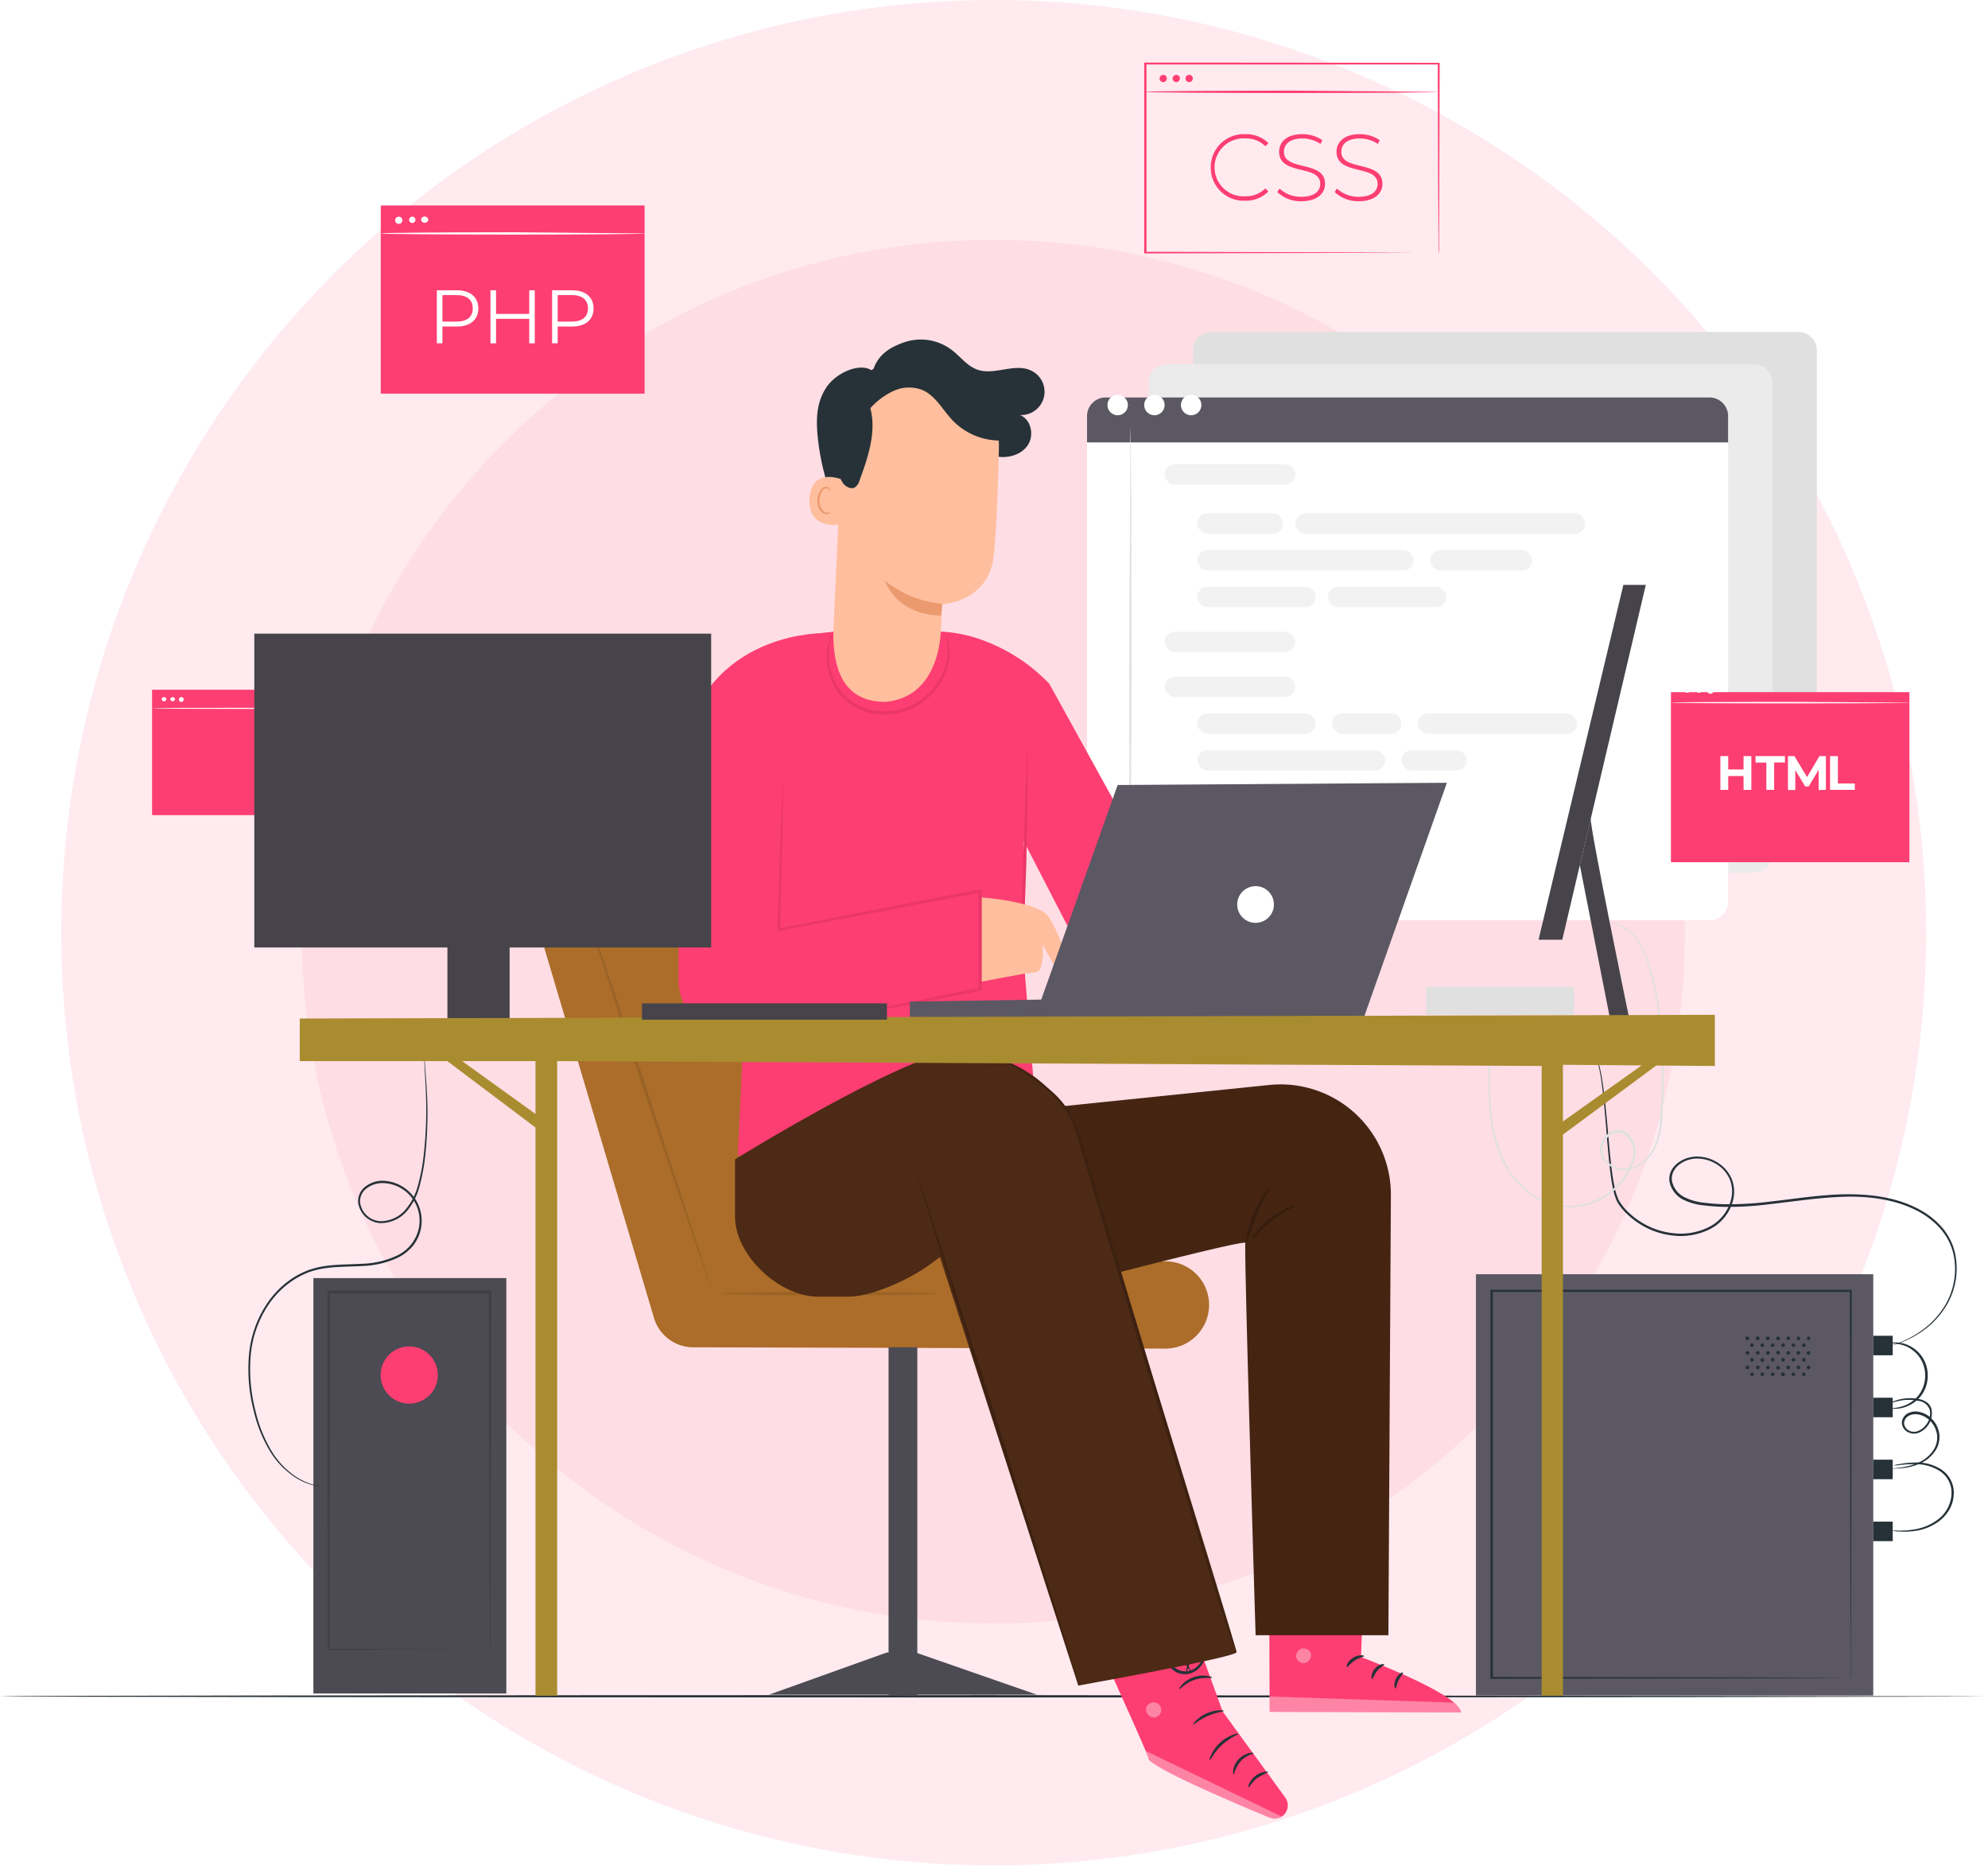 <svg xmlns="http://www.w3.org/2000/svg" xmlns:xlink="http://www.w3.org/1999/xlink" width="534" height="501" fill="none" xmlns:v="https://vecta.io/nano"><style><![CDATA[.B{fill:#fff}.C{fill:#fd3e72}.D{fill:#263238}.E{color-interpolation-filters:sRGB}.F{flood-opacity:0}.G{fill:#e0e0e0}.H{fill:#5b5863}.I{fill:#ffbe9d}.J{fill:#46444a}]]></style><circle cx="266.927" cy="250.47" r="250.47" fill="#ffeaf0"/><path d="M266.831 435.981c102.605 0 185.783-83.178 185.783-185.783S369.436 64.415 266.831 64.415 81.047 147.593 81.047 250.198s83.178 185.783 185.784 185.783z" fill="#ffdde5"/><path d="M533.118 455.527c0 .168-119.345.311-266.547.311S0 455.695 0 455.527s119.321-.311 266.571-.311l266.547.311z" class="D"/><g filter="url(#A)" class="G"><path d="M483.025 85.124H325.418a5 5 0 0 0-5 5v126.545a5 5 0 0 0 5 5h157.607a5 5 0 0 0 5-5V90.124a5 5 0 0 0-5-5z"/></g><g filter="url(#B)"><path d="M471.113 93.796H313.506a5 5 0 0 0-5 5v126.545a5 5 0 0 0 5 5h157.607a5 5 0 0 0 5-5V98.796a5 5 0 0 0-5-5z" fill="#ebebeb"/></g><g filter="url(#C)"><path d="M464.189 109.318H291.991v128.809a5 5 0 0 0 5 5h162.198a5 5 0 0 0 5-5V109.318z" class="B"/><path d="M459.189 102.737H296.991a5 5 0 0 0-5 5v7.065h172.198v-7.065a5 5 0 0 0-5-5z" class="H"/></g><g fill="#f2f2f2"><rect x="312.831" y="124.673" width="35.098" height="5.484" rx="2.742"/><rect x="312.831" y="169.642" width="35.098" height="5.484" rx="2.742"/><rect x="312.831" y="181.706" width="35.098" height="5.484" rx="2.742"/><rect x="321.605" y="137.834" width="23.033" height="5.484" rx="2.742"/><rect x="347.928" y="137.834" width="77.873" height="5.484" rx="2.742"/><rect x="321.605" y="147.706" width="58.13" height="5.484" rx="2.742"/><rect x="321.605" y="191.577" width="31.807" height="5.484" rx="2.742"/><rect x="357.799" y="191.577" width="18.646" height="5.484" rx="2.742"/><rect x="380.832" y="191.577" width="42.775" height="5.484" rx="2.742"/><rect x="321.605" y="201.449" width="50.453" height="5.484" rx="2.742"/><rect x="376.445" y="201.449" width="17.549" height="5.484" rx="2.742"/><rect x="321.605" y="157.576" width="31.807" height="5.484" rx="2.742"/><rect x="356.703" y="157.576" width="31.807" height="5.484" rx="2.742"/><rect x="384.122" y="147.706" width="27.42" height="5.484" rx="2.742"/></g><path d="M311.496 229.874l-1.878.682 1.854.67v.693l-2.644-1.004v-.73l2.644-1.005.024.694zm1.973-2.057h.778l-1.83 5.227h-.778l1.83-5.227zm4.521.789v3.887h-.909v-1.59h-1.722v1.59h-.897v-3.887h.897v1.531h1.758v-1.531h.873zm1.746.754h-1.196v-.73h3.373v.73h-1.196v3.157h-.909l-.072-3.157zm6.16 3.133v-2.332l-1.196 1.926h-.406l-1.137-1.878v2.284h-.837v-3.887h.742l1.447 2.392 1.435-2.392h.742v3.887h-.79zm1.759-3.887h.897v3.146h1.949v.729h-2.846v-3.875zm5.885 1.579v.73l-2.644 1.004v-.693l1.854-.67-1.854-.682v-.694l2.644 1.005z" fill="#ff725e"/><path d="M433.436 188.166c-.174.145-.395.222-.622.216-.114.011-.229-.003-.337-.042s-.207-.101-.288-.182-.143-.18-.182-.288-.053-.223-.042-.338v-1.77h-.526v-.335h.526v-.634h.395v.634h.885v.335h-.885v1.735c-.009.069-.003.139.019.206a.46.46 0 0 0 .106.177.45.45 0 0 0 .172.114c.066.025.136.035.205.029.156.006.309-.045.431-.144l.143.287zm-118.496 30.74l-1.961.754 1.961.765v.455l-2.488-.981v-.479l2.488-.98v.466zm2.046-1.973h.49l-1.878 5.25h-.478l1.866-5.25zm4.198 3.624c0 .669-.502 1.052-1.483 1.052h-1.854v-3.887h1.734c.897 0 1.4.371 1.4 1.005.007.179-.039.357-.133.51s-.231.275-.394.351c.216.05.408.175.541.352a.95.95 0 0 1 .189.617zm-2.787-2.393v1.197h1.196c.574 0 .897-.204.897-.622s-.323-.622-.897-.622l-1.196.047zm2.225 2.393c0-.443-.335-.646-.945-.646h-1.28v1.292h1.28c.61-.048.945-.216.945-.694v.048zm1.1-.897c-.017-.413.09-.821.307-1.172a2.07 2.07 0 0 1 .911-.799c.376-.169.795-.222 1.201-.152a2.06 2.06 0 0 1 1.081.546 2.07 2.07 0 0 1 .591 1.057c.086.404.051.824-.103 1.207s-.419.711-.761.943a2.07 2.07 0 0 1-1.158.355 1.97 1.97 0 0 1-.787-.123c-.251-.094-.481-.238-.675-.424a1.99 1.99 0 0 1-.452-.657c-.104-.247-.157-.513-.155-.781zm3.588 0c.003-.299-.084-.592-.248-.841s-.398-.444-.674-.56a1.5 1.5 0 0 0-.871-.091c-.293.057-.563.199-.775.41a1.5 1.5 0 0 0-.416.771 1.51 1.51 0 0 0 1.477 1.806 1.46 1.46 0 0 0 .578-.104c.184-.074.351-.183.491-.323a1.48 1.48 0 0 0 .323-.491 1.46 1.46 0 0 0 .103-.577h.012zm1.388-1.938h1.638c.268-.021.538.013.792.101a1.95 1.95 0 0 1 .685.411c.197.182.354.404.462.65s.164.512.164.781-.056.535-.164.781a1.96 1.96 0 0 1-1.147 1.061c-.254.088-.524.123-.792.102h-1.638v-3.887zm1.603 3.396c.387 0 .758-.153 1.031-.427a1.46 1.46 0 0 0-1.031-2.491h-1.053v2.918h1.053zm4.294-.86v1.351h-.551v-1.363l-1.542-2.524h.598l1.196 2.045 1.196-2.045h.55l-1.447 2.536zm4.377-.838v.479l-2.488.981v-.455l1.974-.765-1.974-.754v-.466l2.488.98z" fill="#000"/><path d="M302.959 108.769c0 .542-.16 1.072-.462 1.523a2.74 2.74 0 0 1-2.815 1.166 2.75 2.75 0 0 1-2.154-2.154c-.106-.532-.051-1.083.156-1.584a2.74 2.74 0 0 1 1.01-1.231c.451-.301.981-.462 1.523-.462.725.008 1.418.299 1.931.812a2.77 2.77 0 0 1 .811 1.93zm7.13 2.742c1.514 0 2.742-1.228 2.742-2.742s-1.228-2.742-2.742-2.742a2.74 2.74 0 0 0-2.742 2.742c0 1.514 1.227 2.742 2.742 2.742zm12.613-2.771a2.75 2.75 0 0 1-.45 1.534c-.299.455-.727.811-1.229 1.022a2.75 2.75 0 0 1-1.591.164 2.74 2.74 0 0 1-1.411-.752c-.385-.385-.647-.877-.752-1.411s-.048-1.089.163-1.591a2.74 2.74 0 0 1 2.557-1.679c.717.008 1.403.296 1.91.803s.795 1.193.803 1.91z" class="B"/><path d="M303.637 244.645c-.167 0-.311-29.1-.311-64.983l.311-64.995c.168 0 .311 29.089.311 64.995l-.311 64.983z" class="G"/><g filter="url(#D)"><path d="M173.148 51.187H102.28v50.523h70.868V51.187z" class="C"/><path d="M173.711 58.687c0 .167-16.003.311-35.727.311s-35.739-.144-35.739-.311 16.004-.311 35.739-.311l35.727.311z" class="B"/><path d="M108.07 55.039a.97.97 0 0 1-.096.57c-.09.176-.231.32-.404.414a.97.97 0 0 1-1.098-.124c-.148-.13-.254-.302-.302-.494s-.036-.393.034-.578a.97.97 0 0 1 .357-.456c.162-.112.355-.172.552-.171.118-.008.236.007.348.045a.9.9 0 0 1 .305.175.89.89 0 0 1 .213.278c.053.106.084.221.091.339z" class="B"/><path d="M111.599 55.039c-.007.117-.036.232-.087.338s-.122.2-.21.278a.89.89 0 0 1-.302.176c-.111.038-.229.053-.346.045-.163-.019-.318-.084-.444-.188s-.221-.243-.27-.4-.053-.324-.009-.482a.85.85 0 0 1 .692-.613.85.85 0 0 1 .842.383c.088.138.135.299.134.464z" class="B"/><path d="M114.063 55.828c.528 0 .956-.375.956-.837s-.428-.837-.956-.837-.957.375-.957.837.428.837.957.837z" class="B"/><path d="M128.487 78.829c0 3.038-2.188 4.868-5.813 4.868h-3.827v4.497h-1.507V73.949h5.334c3.625 0 5.813 1.83 5.813 4.88zm-1.495 0c0-2.273-1.507-3.588-4.365-3.588h-3.78v7.117h3.78c2.858.012 4.365-1.292 4.365-3.528z" class="B"/><path d="M143.642 73.949v14.245h-1.483v-6.578h-8.911v6.578h-1.507V73.949h1.507V80.3h8.911v-6.351h1.483z" class="B"/><path d="M159.442 78.829c0 3.038-2.189 4.868-5.813 4.868h-3.827v4.497h-1.507V73.949h5.334c3.612 0 5.813 1.83 5.813 4.88zm-1.507 0c0-2.273-1.507-3.588-4.354-3.588h-3.779v7.117h3.779c2.835.012 4.342-1.292 4.342-3.528h.012z" class="B"/></g><g filter="url(#E)" class="C"><path d="M512.892 181.876H448.83v45.666h64.062v-45.666z"/></g><path d="M470.431 203.046v9.066h-2.093v-3.707h-4.115v3.707h-2.105v-9.066h2.105v3.588h4.115v-3.588h2.093zm4.031 1.746h-2.907v-1.746h7.907v1.711h-2.907v7.355h-2.093v-7.32zm17.116-1.746h2.105v7.356h4.545v1.71h-6.65v-9.066zm-3.074 9.102v-5.43l-2.668 4.473h-.944l-2.656-4.365v5.322h-1.973v-9.102h1.734l3.397 5.634 3.337-5.634h1.722v9.066l-1.949.036zm24.89-23.455c0 .107-14.46.203-32.294.203s-32.294-.096-32.294-.203 14.461-.203 32.294-.203l32.294.203zm-59.337-3.373a.87.87 0 0 1-.861.729.87.87 0 0 1-.861-.729c.034-.204.139-.389.297-.523a.87.87 0 0 1 .564-.206c.207 0 .406.073.564.206a.87.87 0 0 1 .297.523zm3.146 0c-.034.203-.14.389-.297.522s-.358.207-.565.207a.87.87 0 0 1-.564-.207c-.157-.133-.263-.319-.297-.522a.88.88 0 0 1 .297-.523c.158-.133.358-.206.564-.206a.88.88 0 0 1 .862.729zm3.121 0a.87.87 0 0 1-.086.514.88.88 0 0 1-.364.374c-.157.084-.336.119-.512.099a.87.87 0 0 1-.719-1.176c.063-.167.175-.31.321-.411a.87.87 0 0 1 .499-.154c.214-.013.424.059.586.2a.81.81 0 0 1 .275.554z" class="B"/><g filter="url(#F)"><path d="M88.082 181.229H40.849v33.67h47.233v-33.67z" class="C"/><path d="M88.44 186.217c0 .084-10.657.156-23.802.156s-23.814-.072-23.814-.156 10.657-.144 23.814-.144l23.802.144z" class="B"/><path d="M44.7 183.765c-.012.157-.086.302-.204.405s-.273.155-.43.145c-.078.007-.156-.002-.231-.027s-.143-.063-.202-.114-.107-.114-.142-.184-.055-.147-.059-.225a.6.6 0 0 1 .059-.226c.034-.071.082-.134.141-.187a.59.59 0 0 1 .434-.149.59.59 0 0 1 .434.149.61.61 0 0 1 .141.187.6.6 0 0 1 .059.226z" class="B"/><path d="M47.02 183.765c-.021.155-.098.297-.215.399s-.269.159-.425.159-.307-.056-.425-.159-.194-.244-.215-.399a.65.65 0 0 1 .64-.558.65.65 0 0 1 .64.558z" class="B"/><path d="M49.341 183.765a.65.65 0 0 1-.066.379c-.06.117-.154.212-.269.274a.65.65 0 0 1-.729-.082c-.099-.086-.169-.2-.202-.327s-.026-.261.02-.384a.64.64 0 0 1 .6-.422.61.61 0 0 1 .646.562z" class="B"/></g><g filter="url(#G)" class="C"><path d="M325.228 41.015c-.019-1.201.207-2.393.664-3.504s1.135-2.117 1.994-2.958a8.84 8.84 0 0 1 2.999-1.931 8.85 8.85 0 0 1 3.517-.59c1.159-.055 2.316.129 3.4.541a8.45 8.45 0 0 1 2.903 1.852l-.813.837a7.39 7.39 0 0 0-2.5-1.603c-.934-.36-1.931-.526-2.93-.49a7.79 7.79 0 0 0-3.11.463c-.994.364-1.904.927-2.673 1.655s-1.382 1.605-1.8 2.577a7.78 7.78 0 0 0 0 6.158c.418.973 1.031 1.849 1.8 2.577s1.679 1.291 2.673 1.655a7.79 7.79 0 0 0 3.11.463c1.002.031 2-.142 2.933-.508s1.783-.917 2.497-1.621l.813.837a8.48 8.48 0 0 1-2.893 1.895c-1.085.426-2.246.624-3.41.581a8.84 8.84 0 0 1-6.485-2.484c-.857-.831-1.538-1.826-2-2.926s-.696-2.283-.689-3.477z"/><path d="M343.109 47.581l.574-.957a8.47 8.47 0 0 0 5.837 2.225c3.588 0 5.108-1.543 5.108-3.469 0-5.311-11.04-2.117-11.04-8.636 0-2.512 1.913-4.713 6.267-4.713a9.44 9.44 0 0 1 5.335 1.603l-.479 1.029c-1.438-.96-3.127-1.476-4.856-1.483-3.445 0-4.976 1.591-4.976 3.588 0 5.311 11.04 2.177 11.04 8.6 0 2.5-1.997 4.677-6.375 4.677-2.385.058-4.698-.828-6.435-2.464z"/><path d="M358.515 47.581l.586-.957c1.59 1.46 3.678 2.257 5.837 2.225 3.588 0 5.107-1.543 5.107-3.469 0-5.311-11.04-2.117-11.04-8.636 0-2.512 1.914-4.713 6.268-4.713 1.898-.011 3.756.547 5.334 1.603l-.478 1.029c-1.438-.96-3.127-1.476-4.856-1.483-3.445 0-4.988 1.591-4.988 3.588 0 5.311 11.052 2.177 11.052 8.6 0 2.5-1.998 4.677-6.375 4.677-2.389.056-4.704-.829-6.447-2.464z"/><path d="M386.396 64.016v-.933-2.703l-.072-10.239-.12-37.078.24.251h-78.798l.311-.311v50.905l-.287-.287 56.694.144 16.255.072h4.341 1.125-1.089-4.282l-16.195.072-56.885.144h-.287v-.287-50.905-.06h.323l78.798.072h.251v.287l-.132 37.186-.06 10.191v2.643c0 .622-.131.837-.131.837z"/><path d="M386.396 20.669c0 .167-17.654.311-39.471.311s-39.471-.144-39.471-.311 17.714-.335 39.519-.335l39.423.335z"/><path d="M313.411 16.949a.97.97 0 0 1-.096.571c-.09.176-.231.32-.405.414a.97.97 0 0 1-.568.11c-.196-.022-.381-.104-.529-.234s-.254-.302-.302-.494-.036-.393.034-.578.194-.344.356-.456a.97.97 0 0 1 .553-.171c.118-.008.236.007.348.045a.9.9 0 0 1 .304.175.89.89 0 0 1 .214.278.91.91 0 0 1 .091.339z"/><path d="M316.915 16.949a.97.97 0 0 1-.096.571c-.089.176-.23.32-.404.414a.97.97 0 0 1-1.098-.124.97.97 0 0 1-.301-.494c-.048-.191-.037-.393.033-.578a.97.97 0 0 1 .357-.456c.162-.112.355-.172.552-.171.118-.008.237.007.348.045a.9.9 0 0 1 .305.175c.089.078.161.172.214.278a.89.89 0 0 1 .09.339z"/><path d="M320.384 16.949a.97.97 0 0 1-.096.571c-.09.176-.231.32-.404.414a.97.97 0 0 1-1.098-.124c-.148-.13-.254-.302-.302-.494s-.036-.393.034-.578.194-.344.356-.456a.97.97 0 0 1 .553-.171c.118-.008.236.007.348.045a.89.89 0 0 1 .518.453.89.89 0 0 1 .091.339z"/></g><path d="M144.415 248.497l31.242 105.411a11.04 11.04 0 0 0 3.974 5.708 11.05 11.05 0 0 0 6.599 2.198l126.785.347a11.74 11.74 0 0 0 4.639-.944c1.467-.627 2.79-1.546 3.889-2.701s1.951-2.523 2.505-4.018.795-3.088.712-4.681c-.162-2.996-1.466-5.817-3.644-7.882a11.73 11.73 0 0 0-8.065-3.217h-48.477l-38.825-108.162h-67.962c-2.174-.002-4.318.505-6.261 1.479s-3.632 2.39-4.931 4.133a13.94 13.94 0 0 0-2.551 5.906c-.379 2.141-.252 4.34.371 6.423z" fill="#ab6d29"/><path d="M251.68 347.377c0 .251-12.93.443-28.874.443s-28.861-.192-28.861-.443 12.918-.442 28.861-.442 28.874.191 28.874.442zm-97.936-113.496c.228-.072 8.863 25.177 19.281 56.407l18.432 56.682c-.227.072-8.863-25.117-19.281-56.407l-18.432-56.682z" fill="#9a6326"/><g fill="#4c4a52"><path d="M246.405 455.527l-7.726-.18v-93.534h7.726v93.714z"/><path d="M206.587 455.096h71.921l-32.581-11.327H238.2l-31.613 11.327z"/></g><g class="C"><path d="M188.395 206.347l11.901 59.457-2.129 44.554 79.994-13.3-3.134-38.992-.095-32.294 19.615 38.011 15.262-29.507-27.952-50.654c-5.09-5.319-11.352-9.374-18.288-11.842-3.685-1.327-7.556-2.07-11.471-2.2-9.009 2.852-18.68 2.852-27.689 0l-4.653.526h-.359c-8.227 1.043-15.827 4.945-21.469 11.023s-8.971 13.946-9.401 22.228l-.132 2.99z"/><path d="M219.78 170.118s-32.868.251-36.935 34.961l-.55 25.477 28.299-.24 9.186-60.198z"/></g><path d="M274.537 263.771c-.251 0-.144-14.078.239-31.421l1.136-31.409c.24 0 .144 14.078-.239 31.421l-1.136 31.409z" fill="#ea3767"/><path d="M263.294 240.95s15.549 1.112 18.348 5.227 7.069 15.824 5.454 15.907c-1.005.038-1.993-.27-2.799-.873l-4.258-7.559s.682 7.296-1.866 7.44-15.202 2.679-15.202 2.679l.323-22.821z" class="I"/><path d="M182.307 223.762l-.06 40.081c.119 2.202.715 4.351 1.747 6.3s2.475 3.651 4.229 4.987 3.777 2.276 5.93 2.754a15.24 15.24 0 0 0 6.538.013l62.686-12.918-.131-25.704-54.099 10.418-.718-27.211-26.122 1.28z" class="C"/><path d="M218.07 274.679a5.51 5.51 0 0 1 .825-.227l2.392-.55 9.21-1.95 32.665-6.71-.323.383v-26.398l.527.443-11.028 2.117-43.059 8.193-.467.096v-.383l.993-28.897.335-8.074c0-.873.084-1.579.12-2.117a3.27 3.27 0 0 1 .083-.73c.016.243.016.487 0 .73v2.129l-.119 8.074-.67 28.897-.455-.371 43.059-8.372 11.028-2.105.526-.108v.538 26.398.335l-.323.059-32.712 6.34-9.258 1.734-2.452.431a4.16 4.16 0 0 1-.897.095zm35.954-104.561a2.95 2.95 0 0 0 .251.586c.208.577.372 1.168.491 1.77a14.47 14.47 0 0 1-.299 6.746c-.971 3.253-2.856 6.159-5.431 8.372-3.133 2.809-7.202 4.349-11.41 4.318-2.092.035-4.169-.353-6.107-1.141a15.54 15.54 0 0 1-5.172-3.44 15.84 15.84 0 0 1-4.198-9.078 14.17 14.17 0 0 1 .789-6.71c.212-.575.48-1.128.801-1.651.216-.358.335-.538.371-.526s-.383.801-.849 2.297a15.12 15.12 0 0 0-.49 6.506c.452 3.228 1.909 6.233 4.162 8.588 1.409 1.385 3.081 2.476 4.917 3.207s3.8 1.088 5.776 1.051c3.992.033 7.856-1.402 10.86-4.031a17.5 17.5 0 0 0 5.383-7.966 15.16 15.16 0 0 0 .55-6.506c-.203-1.531-.491-2.368-.395-2.392z" fill="#ea3767"/><path d="M316.591 427.012l11.841 32.629 16.817 23.097c.283.396.481.846.585 1.321a3.59 3.59 0 0 1 .015 1.445c-.093.478-.282.932-.556 1.334s-.626.745-1.037 1.007c-.48.298-1.024.478-1.587.526s-1.13-.038-1.654-.251c-6.782-2.811-31.66-13.288-32.402-15.716-.849-2.823-16.912-37.916-16.912-37.916l24.89-7.476z" class="C"/><path opacity=".36" d="M344.304 487.845l-36.492-17.63.538 1.375c.452 1.174 1.298 2.155 2.392 2.775 2.991 1.615 11.363 5.885 30.178 13.791.539.224 1.125.312 1.707.258a3.58 3.58 0 0 0 1.63-.569h.047zm-33.956-30.644a2.14 2.14 0 0 1 1.241.897c.289.441.405.974.326 1.496a2.07 2.07 0 0 1-2.393 1.578 2.26 2.26 0 0 1-1.321-.96c-.305-.473-.423-1.044-.329-1.599a2.15 2.15 0 0 1 1.048-1.212c.492-.254 1.064-.308 1.595-.152" class="B"/><path d="M331.363 476.59a10.64 10.64 0 0 1 1.866-3.588c1.519-1.699 3.48-1.95 3.444-2.165s-.514-.18-1.315 0a5.7 5.7 0 0 0-2.697 1.644 5.69 5.69 0 0 0-1.406 2.829c-.107.79.024 1.28.108 1.28zm3.994 3.433c.204.083.838-1.376 2.321-2.512.965-.606 1.968-1.149 3.002-1.627 0-.203-1.794-.287-3.469 1.029s-2.057 3.086-1.854 3.11zm-10.441-7.32c.215.095 1.196-2.141 3.325-4.103s4.437-2.775 4.366-2.99-2.596.287-4.88 2.392-3.003 4.677-2.811 4.701zm-4.426-9.617c.156.168 1.651-1.28 3.947-2.272s4.354-1.196 4.342-1.376-2.201-.407-4.653.682-3.744 2.859-3.636 2.966zm-3.695-9.485c.167.144 1.543-1.626 4.042-2.476s4.665-.37 4.713-.586-.49-.358-1.4-.502a7.77 7.77 0 0 0-6.578 2.297c-.646.693-.885 1.208-.777 1.267zm3.265-4.258c-.065-.424-.216-.831-.443-1.196-.543-1.078-1.295-2.038-2.212-2.823-.619-.646-1.436-1.066-2.321-1.196a1.44 1.44 0 0 0-.833.224 1.43 1.43 0 0 0-.554.661c-.204.532-.204 1.119 0 1.651a5.02 5.02 0 0 0 2.417 2.455c1.071.508 2.286.621 3.431.32a5.81 5.81 0 0 0 2.867-1.813 5.82 5.82 0 0 0 1.368-3.103 2.04 2.04 0 0 0-.084-.857c-.089-.277-.235-.531-.431-.746-.222-.194-.499-.315-.792-.345a1.42 1.42 0 0 0-.846.178c-.727.485-1.313 1.153-1.699 1.937a10.42 10.42 0 0 0-1.196 3.373c-.099.433-.099.883 0 1.316.358-1.547.947-3.03 1.746-4.402.366-.665.887-1.231 1.519-1.65a.74.74 0 0 1 .463-.11c.162.015.315.083.435.193a1.39 1.39 0 0 1 .253.503c.05.183.061.374.034.562a5.22 5.22 0 0 1-1.242 2.656 5.21 5.21 0 0 1-2.478 1.566c-.958.245-1.971.156-2.872-.253a4.34 4.34 0 0 1-2.08-1.995c-.18-.373-.214-.8-.096-1.197a.78.78 0 0 1 .304-.368c.137-.088.299-.131.462-.122.74.109 1.429.443 1.973.957 1.174 1.028 2.158 2.255 2.907 3.624z" class="D"/><path d="M366.599 418.472l-1.016 26.518s26.6 9.951 26.887 14.867l-51.431-.144-.144-41.372 25.704.131z" class="C"/><path opacity=".36" d="M349.663 442.717c-.495.15-.916.477-1.186.918a2.1 2.1 0 0 0-.273 1.474c.13.508.452.945.899 1.219a2.02 2.02 0 0 0 1.493.252c.524-.161.971-.51 1.253-.98s.382-1.029.278-1.567c-.194-.507-.576-.92-1.065-1.153a2.12 2.12 0 0 0-1.567-.103m-8.504 16.936v-4.126l49.47 1.65s2.285 1.005 2.022 2.62l-51.492-.144z" class="B"/><path d="M366.408 444.726c0 .251-1.256.371-2.5 1.196s-1.902 1.866-2.129 1.758.144-1.555 1.663-2.499 3.026-.682 2.966-.455zm5.406 2.249c.06.251-1.028.67-1.89 1.734s-1.1 2.189-1.351 2.177-.407-1.435.682-2.739 2.559-1.411 2.559-1.172zm3.038 6.471c-.227 0-.574-1.196.084-2.572s1.818-1.925 1.926-1.71-.622.945-1.196 2.081-.562 2.177-.814 2.201zm-8.875-14.772c-.107.227-1.256-.12-2.679 0s-2.536.538-2.667.323.945-1.113 2.619-1.196 2.847.669 2.727.873z" class="D"/><path opacity=".09" d="M366.396 423.723l-.18 4.725-25.297-.299-.024-4.258 25.501-.168z" fill="#000"/><g class="D"><path d="M366.085 433.315a5.01 5.01 0 0 1-2.584 0 12.1 12.1 0 0 1-2.691-.837 12.03 12.03 0 0 1-1.483-.789 3.59 3.59 0 0 1-.777-.61c-.164-.18-.263-.409-.282-.652s.041-.484.174-.688c.126-.174.291-.317.482-.417a1.4 1.4 0 0 1 .618-.157c.329-.001.655.047.969.144.549.138 1.085.322 1.603.55a9.04 9.04 0 0 1 2.392 1.567c1.196 1.112 1.603 2.045 1.519 2.105s-.694-.706-1.914-1.627a10.02 10.02 0 0 0-2.296-1.304 8.78 8.78 0 0 0-1.471-.454c-.55-.156-1.017-.156-1.196.084s-.06.131 0 .287c.169.177.363.33.574.454.438.286.894.546 1.363.778a14.56 14.56 0 0 0 2.488.957 16.54 16.54 0 0 1 2.512.609z"/><path d="M365.75 433.675c-.475-.745-.709-1.618-.67-2.5-.037-.954.084-1.908.359-2.823a9.53 9.53 0 0 1 .658-1.555 2.15 2.15 0 0 1 1.651-1.28 1.2 1.2 0 0 1 1.076.718c.13.306.218.628.263.957a5.6 5.6 0 0 1 0 1.734 5.98 5.98 0 0 1-1.112 2.655c-1.005 1.328-2.058 1.627-2.081 1.543s.801-.61 1.566-1.889c.449-.727.731-1.544.826-2.393.071-.495.071-.999 0-1.495-.072-.538-.275-.98-.479-.933s-.693.407-.909.85c-.254.443-.47.907-.646 1.387a9.29 9.29 0 0 0-.502 2.572c-.12 1.471.144 2.404 0 2.452z"/></g><path d="M340.943 291.365l-70.736 7.284 5.502 49.506s59.23-15.657 58.812-14.353 2.75 105.327 2.75 105.327h35.668l.669-117.85c.063-4.185-.761-8.334-2.418-12.177a29.64 29.64 0 0 0-7.196-10.116 29.62 29.62 0 0 0-10.709-6.28c-3.973-1.314-8.179-1.771-12.342-1.341z" fill="#452512"/><path d="M197.438 311.339v15.346c0 10.453 11.901 21.529 22.342 21.529h8.086c6.363 0 16.338-4.641 21.529-8.372l3.086-2.261 37.151 115.075s42.496-7.619 42.496-8.959-28.777-94.251-42.066-137.37c-5.43-17.606-24.292-27.844-41.719-21.876a35.86 35.86 0 0 0-1.782.67c-19.09 7.631-49.123 26.218-49.123 26.218z" fill="#4d2a15"/><path d="M332.08 443.686c-.073-.129-.133-.266-.179-.407l-.478-1.196-1.687-4.784c-1.423-4.151-3.373-10.215-5.741-17.714l-18.013-58.728-9.7-32.414-4.199-14.149-1.913-6.4a56.53 56.53 0 0 0-1.938-5.824c-1.346-3.239-3.388-6.143-5.98-8.505-1.968-1.791-4.071-3.426-6.292-4.892l-4.258-2.715-1.112-.705c-.137-.069-.262-.157-.371-.263.144.043.281.107.407.191l1.196.622c1.016.55 2.5 1.399 4.353 2.583a47.55 47.55 0 0 1 6.435 4.785c2.697 2.369 4.83 5.312 6.244 8.611a56.37 56.37 0 0 1 2.009 5.873l1.962 6.399 4.282 14.114 9.772 32.39 17.75 58.811 5.478 17.786 1.531 4.784.383 1.256c.107.335.083.491.059.491z" fill="#3d2111"/><path d="M341.051 318.922c.215.144-1.806 3.182-3.493 7.308l-2.715 7.643c-.263-.048.12-3.756 1.89-7.99s4.139-7.104 4.318-6.961zm6.842 4.785c.095.239-2.967 1.59-6.16 4.114s-5.251 5.167-5.466 5.012 1.579-3.11 4.916-5.706 6.626-3.636 6.71-3.42z" fill="#361d0e"/><path d="M289.978 452.644c-.227.072-10.262-30.715-22.414-68.774l-21.53-69.05c.263-.072 10.263 30.715 22.415 68.786l21.529 69.038z" fill="#3d2111"/><path d="M244.396 273.124l121.581 1.173 22.678-64.087-88.438.598-20.525 57.628-35.296.538v4.15z" class="H"/><path d="M336.578 247.779a4.92 4.92 0 0 1-2.598-1.203 4.93 4.93 0 0 1-1.371-5.303 4.92 4.92 0 0 1 4.376-3.294 4.92 4.92 0 0 1 2.781.677c.84.496 1.514 1.229 1.936 2.108a4.92 4.92 0 0 1 .437 2.829c-.183 1.292-.872 2.458-1.915 3.243s-2.354 1.124-3.646.943z" class="B"/><path d="M234.468 99.669c1.196-4.27 4.366-6.363 8.54-7.787a13.73 13.73 0 0 1 12.559 2.033c2.392 1.794 4.186 4.39 6.985 5.358 4.593 1.591 9.976-1.842 14.353.215a6.26 6.26 0 0 1 3.046 2.977c.637 1.317.793 2.816.441 4.236a6.27 6.27 0 0 1-6.453 4.748c2.99 1.1 3.923 5.37 2.177 8.038s-5.347 3.672-8.492 3.086c-3.117-.76-5.966-2.356-8.241-4.617-2.393-2.129-4.498-4.545-7.033-6.483-2.461-2.083-5.58-3.227-8.804-3.23-4.317.228-8.013 3.481-9.939 7.356s-2.392 8.277-2.607 12.595-.311 8.696-1.591 12.822c-.156.491-.383 1.029-.861 1.196-.706.216-1.304-.526-1.651-1.196a63.38 63.38 0 0 1-7.236-23.575c-.491-4.784-.371-9.305 2.26-13.336s9.27-6.985 12.523-4.437" class="D"/><path d="M226.131 119.678l-2.212 48.394c-.371 8.229.765 20.405 13.802 20.405 11.315-.861 14.652-11.434 14.999-19.137l.347-7.045s12.368-.598 13.815-12.75c.694-5.873 1.196-18.097 1.435-29.149a22.81 22.81 0 0 0-20.333-23.24l-1.196-.12c-12.762-.586-20.405 9.891-20.657 22.641z" class="I"/><path d="M253.103 162.14a28.42 28.42 0 0 1-15.382-6.196s2.811 9.15 15.071 9.354l.311-3.158z" fill="#eb996e"/><path d="M226.167 128.793c-.203-.108-8.097-3.361-8.719 4.988s7.894 7.248 7.918 7.009.801-11.997.801-11.997z" class="I"/><path d="M223.058 137.441s-.156.095-.407.191a1.52 1.52 0 0 1-1.088-.06c-.514-.384-.917-.897-1.169-1.488a3.65 3.65 0 0 1-.267-1.873c.034-.715.226-1.413.562-2.045a1.69 1.69 0 0 1 1.196-1.041.76.76 0 0 1 .496.088.75.75 0 0 1 .33.379c.095.239 0 .407.072.418s.191-.119.155-.478c-.032-.209-.138-.4-.299-.538-.107-.096-.231-.17-.367-.217a1.06 1.06 0 0 0-.422-.058c-.349.045-.68.179-.963.389a2.07 2.07 0 0 0-.652.807 5.01 5.01 0 0 0-.67 2.284c-.072 1.687.67 3.325 1.854 3.768.219.08.453.109.685.087a1.56 1.56 0 0 0 .655-.219c.263-.191.323-.382.299-.394z" fill="#eb996e"/><path d="M271.164 118.124a17.72 17.72 0 0 1-8.241-.759c-2.649-.9-5.047-2.415-6.997-4.42-2.691-2.823-4.593-6.674-8.181-8.217a9.98 9.98 0 0 0-3.857-.653 9.97 9.97 0 0 0-3.81.88 19.14 19.14 0 0 0-6.292 4.665c1.687 6.435-.622 13.157-2.906 19.412a3.34 3.34 0 0 1-1.196 1.818c-1.065.658-2.476-.095-3.242-1.088a10.33 10.33 0 0 1-1.674-5.658 34.31 34.31 0 0 1 1.507-13.491c1.419-4.359 4.079-8.208 7.655-11.076 4.636-3.424 10.423-4.908 16.135-4.139 5.681.775 10.972 3.324 15.118 7.285 2.008 1.738 3.55 3.949 4.486 6.435" class="D"/><g class="J"><path d="M436.056 157.069l-22.786 95.292h6.375l22.439-95.292h-6.028z"/><path d="M427.3 219.791c-.406 1.747 10.323 53.692 10.323 53.692h-5.167l-8.098-41.169 2.942-12.523z"/></g><path d="M503.18 342.187H396.453V455.324H503.18V342.187Z" class="H"/><g class="D"><path d="M508.407 358.716h-5.239v5.239h5.239v-5.239zm0 16.638h-5.239v5.238h5.239v-5.238zm0 16.637h-5.239v5.239h5.239v-5.239zm0 16.637h-5.239v5.239h5.239v-5.239z"/><path d="M508.61 393.522a8.38 8.38 0 0 1 1.603-.347c1.483-.276 2.988-.42 4.497-.43 2.279-.054 4.527.539 6.483 1.71a7.48 7.48 0 0 1 2.836 3.067c.636 1.271.897 2.696.752 4.109-.115 1.458-.583 2.866-1.363 4.103-.726 1.137-1.66 2.127-2.751 2.918a14.05 14.05 0 0 1-6.244 2.464c-1.493.22-3.005.272-4.509.156a7.2 7.2 0 0 1-1.639-.227 10.19 10.19 0 0 1 1.639 0 23.9 23.9 0 0 0 4.437-.347c2.161-.351 4.209-1.203 5.981-2.488 1.077-.763 1.977-1.748 2.639-2.889s1.072-2.412 1.2-3.725c.138-1.307-.099-2.625-.681-3.802s-1.487-2.165-2.608-2.849a11.88 11.88 0 0 0-6.184-1.746c-1.487-.031-2.973.045-4.449.227a8.03 8.03 0 0 1-1.639.096z"/><path d="M507.306 376.98a2.24 2.24 0 0 1 .491-.299c.501-.247 1.021-.455 1.554-.622a12.25 12.25 0 0 1 6.136-.347 5.6 5.6 0 0 1 1.95.778 3.38 3.38 0 0 1 1.375 1.866c.267 1.296.072 2.645-.551 3.814s-1.633 2.082-2.857 2.585a3.48 3.48 0 0 1-1.459.235c-.497-.027-.983-.16-1.424-.391a2.95 2.95 0 0 1-1.175-1.028c-.293-.442-.461-.954-.488-1.483a3.02 3.02 0 0 1 .49-1.533c.299-.458.717-.825 1.209-1.063.95-.454 2.026-.568 3.05-.323a6.48 6.48 0 0 1 2.667 1.268 7.18 7.18 0 0 1 2.656 4.784c.179 1.711-.31 3.425-1.364 4.785-.872 1.154-1.992 2.099-3.277 2.763-1.87.913-3.903 1.442-5.981 1.555l-1.662.083a1.86 1.86 0 0 1-.586 0l2.224-.287c2.009-.21 3.963-.786 5.765-1.698 1.21-.661 2.26-1.58 3.074-2.691.932-1.254 1.359-2.812 1.197-4.366a6.62 6.62 0 0 0-2.464-4.342c-.698-.56-1.517-.949-2.393-1.136a4.08 4.08 0 0 0-2.643.263c-.391.186-.724.474-.965.834s-.378.779-.398 1.211c.029.416.168.817.401 1.164a2.4 2.4 0 0 0 .926.81 2.84 2.84 0 0 0 1.182.331c.413.022.826-.046 1.21-.2.774-.295 1.455-.79 1.974-1.435a4.86 4.86 0 0 0 1.111-1.985c.208-.74.237-1.519.085-2.273-.217-.632-.607-1.191-1.124-1.614s-1.144-.692-1.806-.778a12.63 12.63 0 0 0-5.981.143c-1.399.299-2.105.682-2.129.622z"/><path d="M507.354 360.749a2.85 2.85 0 0 1 1.196-.215 8.36 8.36 0 0 1 3.206.395c1.546.521 2.922 1.451 3.983 2.691 1.3 1.542 2.031 3.485 2.069 5.502a8.91 8.91 0 0 1-1.723 5.622c-.992 1.309-2.324 2.322-3.851 2.93a8.37 8.37 0 0 1-3.17.646 2.75 2.75 0 0 1-1.196-.144 11.8 11.8 0 0 0 4.163-.897c1.403-.637 2.619-1.626 3.528-2.87a8.72 8.72 0 0 0-.311-10.406 9.13 9.13 0 0 0-3.696-2.644c-1.351-.455-2.773-.662-4.198-.61z"/><path d="M428.138 282.071a10.3 10.3 0 0 1 .897 2.117c.648 2.099 1.124 4.247 1.423 6.423.442 2.823.813 6.304 1.196 10.334s.706 8.648 1.352 13.708c.167 1.255.37 2.547.634 3.851a16.91 16.91 0 0 0 1.196 3.851c.708 1.201 1.591 2.289 2.619 3.23a20.45 20.45 0 0 0 12.069 5.597 16.98 16.98 0 0 0 9.425-1.626c1.518-.746 2.852-1.819 3.904-3.143a11.43 11.43 0 0 0 2.184-4.512 8.79 8.79 0 0 0-.359-5.084c-.685-1.633-1.838-3.027-3.313-4.006-1.5-1.006-3.245-1.585-5.048-1.675a7.98 7.98 0 0 0-5.107 1.495 5.59 5.59 0 0 0-1.734 2.045c-.39.811-.507 1.725-.335 2.608a6.3 6.3 0 0 0 1.187 2.475c.572.727 1.298 1.32 2.126 1.735a15.24 15.24 0 0 0 5.454 1.507 50.47 50.47 0 0 0 5.669.395 90.27 90.27 0 0 0 11.148-.622c7.272-.813 14.353-1.986 21.087-2.057s13.324.861 18.79 3.588a22.1 22.1 0 0 1 6.985 5.227c1.786 2.049 3.021 4.518 3.589 7.176.957 4.591.214 9.373-2.093 13.456a22.64 22.64 0 0 1-7.093 7.571 26.73 26.73 0 0 1-5.861 2.991 18.31 18.31 0 0 1-2.201.658l.55-.204c.371-.107.909-.311 1.603-.574 2.041-.792 3.98-1.824 5.777-3.074 2.853-1.951 5.222-4.528 6.926-7.535a19.14 19.14 0 0 0 1.949-13.157c-.594-2.585-1.828-4.978-3.588-6.961-1.926-2.128-4.256-3.852-6.854-5.072-5.382-2.607-11.853-3.588-18.551-3.432s-13.731 1.255-21.039 2.081a86.56 86.56 0 0 1-11.219.646 51.72 51.72 0 0 1-5.741-.395 15.78 15.78 0 0 1-5.67-1.579 6.95 6.95 0 0 1-3.588-4.641c-.194-1.012-.06-2.059.383-2.99.448-.902 1.109-1.682 1.925-2.272 1.594-1.156 3.536-1.73 5.502-1.627 1.919.103 3.775.723 5.371 1.794 1.573 1.048 2.801 2.537 3.528 4.282.661 1.737.795 3.63.383 5.442a11.95 11.95 0 0 1-2.3 4.736c-1.109 1.388-2.513 2.512-4.111 3.29a17.44 17.44 0 0 1-9.748 1.662c-3.136-.325-6.155-1.365-8.827-3.038a20.44 20.44 0 0 1-3.529-2.739c-1.066-.981-1.977-2.118-2.703-3.373-.557-1.274-.959-2.612-1.196-3.983-.255-1.315-.458-2.607-.61-3.875-.622-5.083-.921-9.688-1.268-13.731s-.682-7.511-1.076-10.334c-.272-2.171-.708-4.318-1.304-6.423-.157-.548-.345-1.087-.562-1.615a5.44 5.44 0 0 1-.203-.622zm68.966 168.564v-.502-1.436-5.609l-.072-21.195-.143-75.221.275.275H400.7l.311-.311v103.963l-.263-.263 69.899.132 19.603.071h5.179 1.795-1.735l-5.263.096-19.532.072-70.078.131h-.275v-.203-103.963-.311h.323 96.464.275v.215l-.144 75.353-.071 21.135v5.562 1.411c0 .335-.084.598-.084.598z"/><use xlink:href="#H"/><use xlink:href="#H" x="2.763"/><path d="M475.383 359.41a.5.5 0 0 1-.139.355.49.49 0 0 1-.161.109.48.48 0 0 1-.191.039c-.071.011-.144.006-.214-.013a.5.5 0 0 1-.19-.102c-.056-.047-.099-.106-.129-.172a.5.5 0 0 1-.046-.21.51.51 0 0 1 .046-.21.5.5 0 0 1 .129-.171c.056-.047.12-.082.19-.102a.5.5 0 0 1 .214-.013.49.49 0 0 1 .491.49zm2.727 0a.5.5 0 0 1-.302.473.51.51 0 0 1-.291.033.5.5 0 0 1-.26-.135c-.072-.069-.121-.159-.141-.256a.51.51 0 0 1 .026-.292c.038-.093.102-.172.185-.228a.5.5 0 0 1 .783.405zm2.727 0c0 .133-.053.261-.147.355s-.222.147-.355.147a.5.5 0 0 1-.425-.496.5.5 0 0 1 .425-.496.5.5 0 0 1 .502.49zm2.727 0c0 .133-.053.261-.147.355s-.222.147-.355.147c-.119-.018-.227-.078-.304-.169a.51.51 0 0 1-.121-.327c0-.12.043-.236.121-.327s.185-.151.304-.169a.5.5 0 0 1 .502.49zm2.727 0c0 .133-.053.261-.147.355s-.222.147-.355.147c-.119-.018-.226-.078-.304-.169s-.121-.207-.121-.327.043-.236.121-.327.185-.151.304-.169a.5.5 0 0 1 .502.49z"/><use xlink:href="#I"/><use xlink:href="#I" x="-2.787"/><path d="M479.461 361.252a.49.49 0 0 1-.037.188c-.025.059-.061.113-.106.159s-.1.081-.159.106a.49.49 0 0 1-.188.037.48.48 0 0 1-.191-.034c-.061-.024-.117-.059-.163-.105s-.084-.1-.11-.161-.038-.125-.038-.19.013-.131.038-.192.062-.117.109-.163.102-.084.163-.109.126-.038.192-.038.13.013.191.038a.5.5 0 0 1 .16.109.49.49 0 0 1 .106.164c.024.06.035.125.033.191z"/><use xlink:href="#I" x="-8.361"/><use xlink:href="#I" x="-11.16"/><path d="M471.089 361.252a.48.48 0 0 1-.148.351c-.047.046-.102.081-.163.105s-.126.036-.192.034a.49.49 0 0 1-.49-.49c-.001-.066.01-.131.034-.191s.06-.117.105-.164a.48.48 0 0 1 .161-.109c.06-.025.125-.039.19-.038a.49.49 0 0 1 .193.038c.061.025.116.062.163.109a.52.52 0 0 1 .109.163c.025.061.038.126.038.192zm-1.196 2.069a.49.49 0 0 1-.491.491.5.5 0 0 1-.191-.034.49.49 0 0 1-.163-.106c-.047-.045-.084-.1-.109-.16a.5.5 0 0 1-.039-.191c0-.133.053-.261.147-.355s.222-.147.355-.147c.066 0 .131.013.191.038a.49.49 0 0 1 .161.11.5.5 0 0 1 .139.354zm2.763 0a.49.49 0 0 1-.491.491.5.5 0 0 1-.191-.034.49.49 0 0 1-.273-.266.5.5 0 0 1-.038-.191c0-.133.053-.261.147-.355s.222-.147.355-.147c.066 0 .131.013.191.038a.49.49 0 0 1 .266.273.5.5 0 0 1 .034.191zm2.727 0a.49.49 0 0 1-.49.491.5.5 0 0 1-.192-.034.49.49 0 0 1-.163-.106c-.047-.045-.084-.1-.109-.16a.5.5 0 0 1-.039-.191c0-.066.013-.131.038-.192a.53.53 0 0 1 .109-.163c.047-.047.102-.084.163-.109a.51.51 0 0 1 .193-.038c.065 0 .13.013.19.038a.49.49 0 0 1 .161.11.5.5 0 0 1 .105.163.48.48 0 0 1 .034.191zm2.727 0a.5.5 0 0 1-.169.304c-.091.078-.207.121-.327.121s-.236-.043-.327-.121-.151-.186-.17-.304c-.011-.072-.006-.145.014-.215a.5.5 0 0 1 .101-.189.51.51 0 0 1 .172-.13c.066-.03.137-.046.21-.046a.51.51 0 0 1 .381.176c.048.055.082.12.102.189s.024.143.013.215z"/><use xlink:href="#J"/><use xlink:href="#J" x="2.727"/><path d="M486.291 363.321a.5.5 0 0 1-.038.191.49.49 0 0 1-.11.16.48.48 0 0 1-.163.106.5.5 0 0 1-.191.034.49.49 0 0 1-.188-.038.48.48 0 0 1-.159-.106c-.045-.046-.081-.1-.106-.159a.48.48 0 0 1-.037-.188.48.48 0 0 1 .033-.191.49.49 0 0 1 .106-.163c.046-.047.1-.084.161-.11a.48.48 0 0 1 .19-.038c.133 0 .261.053.355.147s.147.222.147.355zm-1.256 1.83c0 .133-.053.261-.147.355a.5.5 0 0 1-.355.148c-.065 0-.13-.013-.191-.039a.49.49 0 0 1-.16-.109.5.5 0 0 1-.106-.163c-.024-.061-.035-.126-.033-.192a.49.49 0 0 1 .49-.49.48.48 0 0 1 .191.034c.061.024.117.059.163.105a.51.51 0 0 1 .11.161.48.48 0 0 1 .038.19zm-2.798 0a.5.5 0 0 1-.14.355c-.046.047-.1.084-.16.109a.5.5 0 0 1-.546-.109c-.094-.094-.147-.222-.147-.355 0-.065.013-.13.038-.19a.49.49 0 0 1 .11-.161c.047-.046.102-.081.163-.105a.48.48 0 0 1 .191-.034.49.49 0 0 1 .491.49zm-2.776 0c.002.066-.009.131-.033.192a.5.5 0 0 1-.106.163c-.046.047-.1.084-.16.109a.5.5 0 0 1-.191.039.49.49 0 0 1-.192-.039c-.061-.025-.116-.062-.163-.109s-.084-.102-.109-.163-.038-.126-.038-.192a.49.49 0 0 1 .148-.351c.047-.046.102-.081.163-.105a.48.48 0 0 1 .191-.034.49.49 0 0 1 .188.037c.059.025.113.061.159.106a.51.51 0 0 1 .106.16.48.48 0 0 1 .037.187zm-2.798 0a.5.5 0 0 1-.14.355c-.045.047-.1.084-.16.109a.5.5 0 0 1-.546-.109c-.094-.094-.147-.222-.147-.355 0-.065.013-.13.038-.19a.49.49 0 0 1 .11-.161c.047-.046.102-.081.163-.105a.48.48 0 0 1 .191-.034.49.49 0 0 1 .491.49zm-2.787 0c.011.072.007.145-.013.215a.51.51 0 0 1-.102.189.52.52 0 0 1-.171.13.51.51 0 0 1-.21.046.5.5 0 0 1-.21-.046.51.51 0 0 1-.274-.319c-.02-.07-.024-.143-.013-.215.019-.118.079-.226.17-.304s.207-.121.327-.121a.5.5 0 0 1 .326.121c.091.078.151.186.17.304zm-2.787 0c0 .133-.053.261-.147.355a.5.5 0 0 1-.356.148.48.48 0 0 1-.19-.039.49.49 0 0 1-.161-.109.51.51 0 0 1-.105-.163.5.5 0 0 1-.034-.192.49.49 0 0 1 .49-.49c.066-.002.131.01.192.034s.116.059.163.105a.48.48 0 0 1 .148.351zm-1.196 2.069a.5.5 0 0 1-.139.355.49.49 0 0 1-.161.109.48.48 0 0 1-.191.039.5.5 0 0 1-.502-.503.48.48 0 0 1 .039-.19.49.49 0 0 1 .109-.161.5.5 0 0 1 .163-.105.48.48 0 0 1 .191-.034.49.49 0 0 1 .347.144c.092.091.144.216.144.346zm2.763 0a.5.5 0 0 1-.034.192.49.49 0 0 1-.106.163c-.045.047-.1.084-.16.109a.48.48 0 0 1-.191.039.5.5 0 0 1-.502-.503c0-.065.013-.13.038-.19a.49.49 0 0 1 .11-.161.5.5 0 0 1 .163-.105.48.48 0 0 1 .191-.034.49.49 0 0 1 .347.144c.092.091.144.216.144.346zm2.727 0c.002.066-.01.131-.034.192a.5.5 0 0 1-.105.163.49.49 0 0 1-.161.109.48.48 0 0 1-.19.039c-.066 0-.132-.013-.193-.039s-.116-.062-.163-.109a.52.52 0 0 1-.109-.163.5.5 0 0 1-.038-.192.48.48 0 0 1 .039-.19.49.49 0 0 1 .109-.161.5.5 0 0 1 .163-.105c.061-.024.126-.036.192-.034a.49.49 0 0 1 .346.144c.092.091.144.216.144.346zm2.727.001a.5.5 0 0 1-.115.404c-.047.055-.105.099-.171.129a.51.51 0 0 1-.21.046c-.073 0-.144-.016-.21-.046s-.125-.074-.172-.129a.5.5 0 0 1-.115-.404c.019-.119.079-.227.17-.305s.207-.121.327-.121.236.043.327.121a.5.5 0 0 1 .169.305z"/><use xlink:href="#K"/><use xlink:href="#K" x="2.727"/><path d="M486.291 367.22a.5.5 0 0 1-.502.503.48.48 0 0 1-.351-.148.49.49 0 0 1-.106-.163c-.024-.061-.035-.126-.033-.192a.48.48 0 0 1 .037-.187.49.49 0 0 1 .106-.159.5.5 0 0 1 .159-.107.51.51 0 0 1 .188-.037.48.48 0 0 1 .191.034.49.49 0 0 1 .163.105c.047.046.084.101.11.161s.038.125.038.19z"/><use xlink:href="#L"/><use xlink:href="#L" x="-2.787"/><path d="M479.461 369.063a.48.48 0 0 1-.037.187c-.024.06-.061.114-.106.159a.5.5 0 0 1-.159.107.51.51 0 0 1-.188.037.5.5 0 0 1-.214-.013.51.51 0 0 1-.19-.102.52.52 0 0 1-.13-.171.51.51 0 0 1-.046-.21.5.5 0 0 1 .046-.21.51.51 0 0 1 .32-.274c.069-.019.142-.024.214-.013.066 0 .13.013.191.039s.114.062.16.109a.49.49 0 0 1 .106.163c.024.061.035.126.033.192z"/><use xlink:href="#L" x="-8.361"/><use xlink:href="#L" x="-11.16"/><path d="M471.089 369.062c-.003.132-.058.256-.151.348a.5.5 0 0 1-.351.143c-.119-.019-.227-.079-.305-.17s-.121-.207-.121-.327a.5.5 0 0 1 .426-.496c.133 0 .261.053.355.147s.147.222.147.355z"/></g><g class="G"><path d="M432.216 247.648c.66.013 1.314.13 1.938.347 1.813.593 3.438 1.653 4.712 3.074 1.955 2.293 3.38 4.988 4.175 7.894a78.25 78.25 0 0 1 2.619 11.566c1.341 10.211 1.598 20.535.766 30.799-.163 3.026-1.085 5.963-2.68 8.54a10.97 10.97 0 0 1-3.373 3.265c-1.392.868-3.03 1.258-4.664 1.113a7.25 7.25 0 0 1-4.438-2.069c-.599-.609-1.046-1.351-1.303-2.165a4.59 4.59 0 0 1 0-2.572 5.51 5.51 0 0 1 1.213-2.287 5.52 5.52 0 0 1 2.124-1.481c.854-.304 1.788-.304 2.643 0a4.71 4.71 0 0 1 2.105 1.591 6.54 6.54 0 0 1 1.101 2.355 6.53 6.53 0 0 1 .095 2.597 13.47 13.47 0 0 1-1.734 4.713c-2.341 4.161-6.222 7.237-10.807 8.565s-9.51.805-13.713-1.461c-2.513-1.388-4.713-3.282-6.459-5.561-1.664-2.115-3.007-4.465-3.983-6.974a46.06 46.06 0 0 1-2.619-14.113c-.227-4.39 0-8.373-.419-11.818a20.17 20.17 0 0 0-1.112-4.664c-.485-1.259-1.159-2.437-1.998-3.493a10.05 10.05 0 0 0-4.449-3.289 14.26 14.26 0 0 0-1.902-.455 6.35 6.35 0 0 1 1.95.347c1.811.61 3.403 1.737 4.581 3.242.882 1.078 1.588 2.289 2.093 3.588.593 1.54.994 3.146 1.196 4.784.467 3.481.251 7.464.514 11.829a46.01 46.01 0 0 0 2.668 13.959c.943 2.466 2.245 4.779 3.863 6.865a20.33 20.33 0 0 0 6.303 5.394c4.071 2.179 8.833 2.675 13.265 1.383s8.181-4.271 10.442-8.296a12.83 12.83 0 0 0 1.65-4.485c.139-.781.118-1.582-.061-2.355a5.87 5.87 0 0 0-.979-2.142 4.26 4.26 0 0 0-1.83-1.388c-.719-.257-1.506-.257-2.225 0a4.9 4.9 0 0 0-1.871 1.316c-.512.58-.879 1.272-1.071 2.021a4.3 4.3 0 0 0 1.196 4.151c1.091 1.081 2.524 1.749 4.054 1.889 1.504.138 3.012-.219 4.294-1.016a10.36 10.36 0 0 0 3.194-3.086c1.543-2.494 2.436-5.336 2.595-8.265a148.01 148.01 0 0 0-.622-30.68 80.09 80.09 0 0 0-2.523-11.518c-.755-2.872-2.127-5.546-4.019-7.834a10.91 10.91 0 0 0-4.569-3.122 14.55 14.55 0 0 0-1.926-.598z"/><path d="M422.827 264.955h-39.734v7.571h39.734v-7.571z"/></g><path d="M136.006 343.227H84.18v111.558h51.826V343.227z" fill="#4c4a52"/><path d="M131.557 443.04v-.49-1.388-5.334l-.084-19.927-.143-68.811.299.287H88.271l.311-.311-.084 95.95-.227-.227 31.66.119 8.66.06h2.26.79-.742-2.225-8.599l-31.804.12h-.215v-.227l-.096-95.95v-.311h43.98v.299l-.144 69.014-.083 19.855v5.275 1.351c0 .323-.156.646-.156.646z" fill="#3f3e44"/><path d="M109.923 376.936a7.68 7.68 0 0 0 7.678-7.677 7.68 7.68 0 0 0-7.678-7.678 7.68 7.68 0 0 0-7.678 7.678 7.68 7.68 0 0 0 7.678 7.677z" class="C"/><path d="M85.95 399.203c-.655-.061-1.304-.181-1.938-.358a16.99 16.99 0 0 1-5.131-2.393c-2.481-1.703-4.585-3.897-6.184-6.447-2.078-3.388-3.6-7.087-4.509-10.956a44.73 44.73 0 0 1-1.375-14.269c.303-5.572 2.191-10.941 5.442-15.477 1.766-2.44 3.968-4.533 6.495-6.172 1.316-.832 2.715-1.525 4.174-2.069 1.497-.524 3.044-.893 4.617-1.101 3.158-.442 6.387-.382 9.569-.574 3.269-.068 6.49-.809 9.461-2.177a10.62 10.62 0 0 0 3.768-2.911c1.019-1.243 1.743-2.701 2.117-4.265.34-1.496.335-3.051-.016-4.545s-1.038-2.888-2.009-4.076-2.201-2.139-3.595-2.78a10.09 10.09 0 0 0-4.451-.919 7.18 7.18 0 0 0-3.995 1.483c-.544.422-.98.968-1.272 1.592a4.33 4.33 0 0 0-.403 1.997 5.8 5.8 0 0 0 5.335 5.155c1.296.024 2.582-.239 3.765-.771s2.233-1.318 3.076-2.303a16.45 16.45 0 0 0 3.373-6.519 56.13 56.13 0 0 0 1.376-6.71c.858-6.866 1.07-13.798.634-20.704l-.287-5.634c0-.622-.024-1.112-.072-1.471a2.63 2.63 0 0 1 0-.502 2.84 2.84 0 0 1 .072.502c0 .359.071.838.131 1.459l.395 5.634c.536 6.923.388 13.882-.443 20.776-.309 2.286-.761 4.551-1.351 6.782a16.99 16.99 0 0 1-3.385 6.71c-.892 1.048-2.007 1.886-3.262 2.45s-2.622.843-3.998.815c-1.49-.102-2.896-.726-3.971-1.764a6.34 6.34 0 0 1-1.903-3.905 4.94 4.94 0 0 1 1.878-4.091 7.64 7.64 0 0 1 4.318-1.615c2.042-.021 4.047.539 5.783 1.616s3.129 2.623 4.019 4.462 1.237 3.892 1.002 5.92a10.77 10.77 0 0 1-2.324 5.537c-1.105 1.308-2.469 2.371-4.007 3.122-3.048 1.409-6.355 2.175-9.712 2.248-3.265.192-6.483.132-9.569.551a23.23 23.23 0 0 0-4.497 1.064c-1.419.524-2.778 1.198-4.055 2.009a24.07 24.07 0 0 0-6.363 5.981c-3.194 4.444-5.061 9.703-5.382 15.166a44.75 44.75 0 0 0 1.34 14.15c.883 3.83 2.36 7.499 4.378 10.872a21.93 21.93 0 0 0 5.98 6.435 17.67 17.67 0 0 0 5.035 2.464c.61.179 1.088.287 1.411.359.178.034.351.09.514.167z" class="D"/><g class="J"><path d="M191.026 170.166H68.308v84.275h122.718v-84.275z"/><path d="M136.892 242.947h-16.71v31.792h16.71v-31.792z"/></g><g fill="#aa8c30"><path d="M80.52 273.519v11.435h63.321v170.394h5.825V284.954l264.442 1.304v169.09h5.717V285.947l40.81.323v-13.743l-380.115.992z"/><path d="M121.044 282.729l24.962 17.977-2.165 2.081-25.178-18.958 2.381-1.1zm322.308 1.675l-28.969 20.632 2.177 2.082 29.172-21.614-2.38-1.1z"/></g><path d="M238.248 269.45h-65.807v4.387h65.807v-4.387z" class="J"/><defs><filter id="A" x="314.418" y="83.124" width="179.607" height="148.545" filterUnits="userSpaceOnUse" class="E"><feFlood result="A" class="F"/><feColorMatrix in="SourceAlpha" values="0 0 0 0 0 0 0 0 0 0 0 0 0 0 0 0 0 0 127 0" result="B"/><feOffset dy="4"/><feGaussianBlur stdDeviation="3"/><feComposite in2="B" operator="out"/><feColorMatrix values="0 0 0 0 0 0 0 0 0 0 0 0 0 0 0 0 0 0 0.1 0"/><feBlend in2="A"/><feBlend in="SourceGraphic"/></filter><filter id="B" x="302.506" y="91.796" width="179.607" height="148.545" filterUnits="userSpaceOnUse" class="E"><feFlood result="A" class="F"/><feColorMatrix in="SourceAlpha" values="0 0 0 0 0 0 0 0 0 0 0 0 0 0 0 0 0 0 127 0" result="B"/><feOffset dy="4"/><feGaussianBlur stdDeviation="3"/><feComposite in2="B" operator="out"/><feColorMatrix values="0 0 0 0 0 0 0 0 0 0 0 0 0 0 0 0 0 0 0.1 0"/><feBlend in2="A"/><feBlend in="SourceGraphic"/></filter><filter id="C" x="285.991" y="100.737" width="184.197" height="152.39" filterUnits="userSpaceOnUse" class="E"><feFlood result="A" class="F"/><feColorMatrix in="SourceAlpha" values="0 0 0 0 0 0 0 0 0 0 0 0 0 0 0 0 0 0 127 0" result="B"/><feOffset dy="4"/><feGaussianBlur stdDeviation="3"/><feComposite in2="B" operator="out"/><feColorMatrix values="0 0 0 0 0 0 0 0 0 0 0 0 0 0 0 0 0 0 0.1 0"/><feBlend in2="A"/><feBlend in="SourceGraphic"/></filter><filter id="D" x="97.245" y="50.187" width="81.466" height="60.523" filterUnits="userSpaceOnUse" class="E"><feFlood result="A" class="F"/><feColorMatrix in="SourceAlpha" values="0 0 0 0 0 0 0 0 0 0 0 0 0 0 0 0 0 0 127 0" result="B"/><feOffset dy="4"/><feGaussianBlur stdDeviation="2.5"/><feComposite in2="B" operator="out"/><feColorMatrix values="0 0 0 0 0 0 0 0 0 0 0 0 0 0 0 0 0 0 0.15 0"/><feBlend in2="A"/><feBlend in="SourceGraphic"/></filter><filter id="E" x="443.83" y="180.876" width="74.062" height="55.666" filterUnits="userSpaceOnUse" class="E"><feFlood result="A" class="F"/><feColorMatrix in="SourceAlpha" values="0 0 0 0 0 0 0 0 0 0 0 0 0 0 0 0 0 0 127 0" result="B"/><feOffset dy="4"/><feGaussianBlur stdDeviation="2.5"/><feComposite in2="B" operator="out"/><feColorMatrix values="0 0 0 0 0 0 0 0 0 0 0 0 0 0 0 0 0 0 0.15 0"/><feBlend in2="A"/><feBlend in="SourceGraphic"/></filter><filter id="F" x="35.824" y="180.229" width="57.616" height="43.67" filterUnits="userSpaceOnUse" class="E"><feFlood result="A" class="F"/><feColorMatrix in="SourceAlpha" values="0 0 0 0 0 0 0 0 0 0 0 0 0 0 0 0 0 0 127 0" result="B"/><feOffset dy="4"/><feGaussianBlur stdDeviation="2.5"/><feComposite in2="B" operator="out"/><feColorMatrix values="0 0 0 0 0 0 0 0 0 0 0 0 0 0 0 0 0 0 0.15 0"/><feBlend in2="A"/><feBlend in="SourceGraphic"/></filter><filter id="G" x="302.347" y="11.799" width="89.372" height="61.252" filterUnits="userSpaceOnUse" class="E"><feFlood result="A" class="F"/><feColorMatrix in="SourceAlpha" values="0 0 0 0 0 0 0 0 0 0 0 0 0 0 0 0 0 0 127 0" result="B"/><feOffset dy="4"/><feGaussianBlur stdDeviation="2.5"/><feComposite in2="B" operator="out"/><feColorMatrix values="0 0 0 0 0 0 0 0 0 0 0 0 0 0 0 0 0 0 0.15 0"/><feBlend in2="A"/><feBlend in="SourceGraphic"/></filter><path id="H" d="M469.893 359.41c.002.066-.01.131-.034.192a.5.5 0 0 1-.105.163.49.49 0 0 1-.161.109.48.48 0 0 1-.19.039.52.52 0 0 1-.215-.013c-.07-.02-.134-.055-.189-.102s-.1-.106-.13-.172a.5.5 0 0 1-.046-.21.51.51 0 0 1 .046-.21c.03-.065.074-.124.13-.171s.119-.082.189-.102.143-.024.215-.013a.49.49 0 0 1 .49.49z"/><path id="I" d="M484.533 361.743a.49.49 0 1 0 0-.981.49.49 0 1 0 0 .981z"/><path id="J" d="M480.837 363.321a.5.5 0 0 1-.038.191.49.49 0 0 1-.273.266.5.5 0 0 1-.191.034.49.49 0 0 1-.491-.491.5.5 0 0 1 .034-.191.49.49 0 0 1 .266-.273.5.5 0 0 1 .191-.038c.133 0 .261.053.355.147s.147.222.147.355z"/><path id="K" d="M480.837 367.22a.5.5 0 0 1-.502.503c-.066 0-.13-.013-.191-.039s-.115-.062-.16-.109a.49.49 0 0 1-.106-.163.5.5 0 0 1-.034-.192c0-.13.052-.255.144-.346a.49.49 0 0 1 .347-.144.48.48 0 0 1 .191.034.5.5 0 0 1 .163.105c.047.046.084.101.11.161s.038.125.038.19z"/><path id="L" d="M484.533 369.552a.49.49 0 1 0 0-.98.49.49 0 0 0 0 .98z"/></defs></svg>